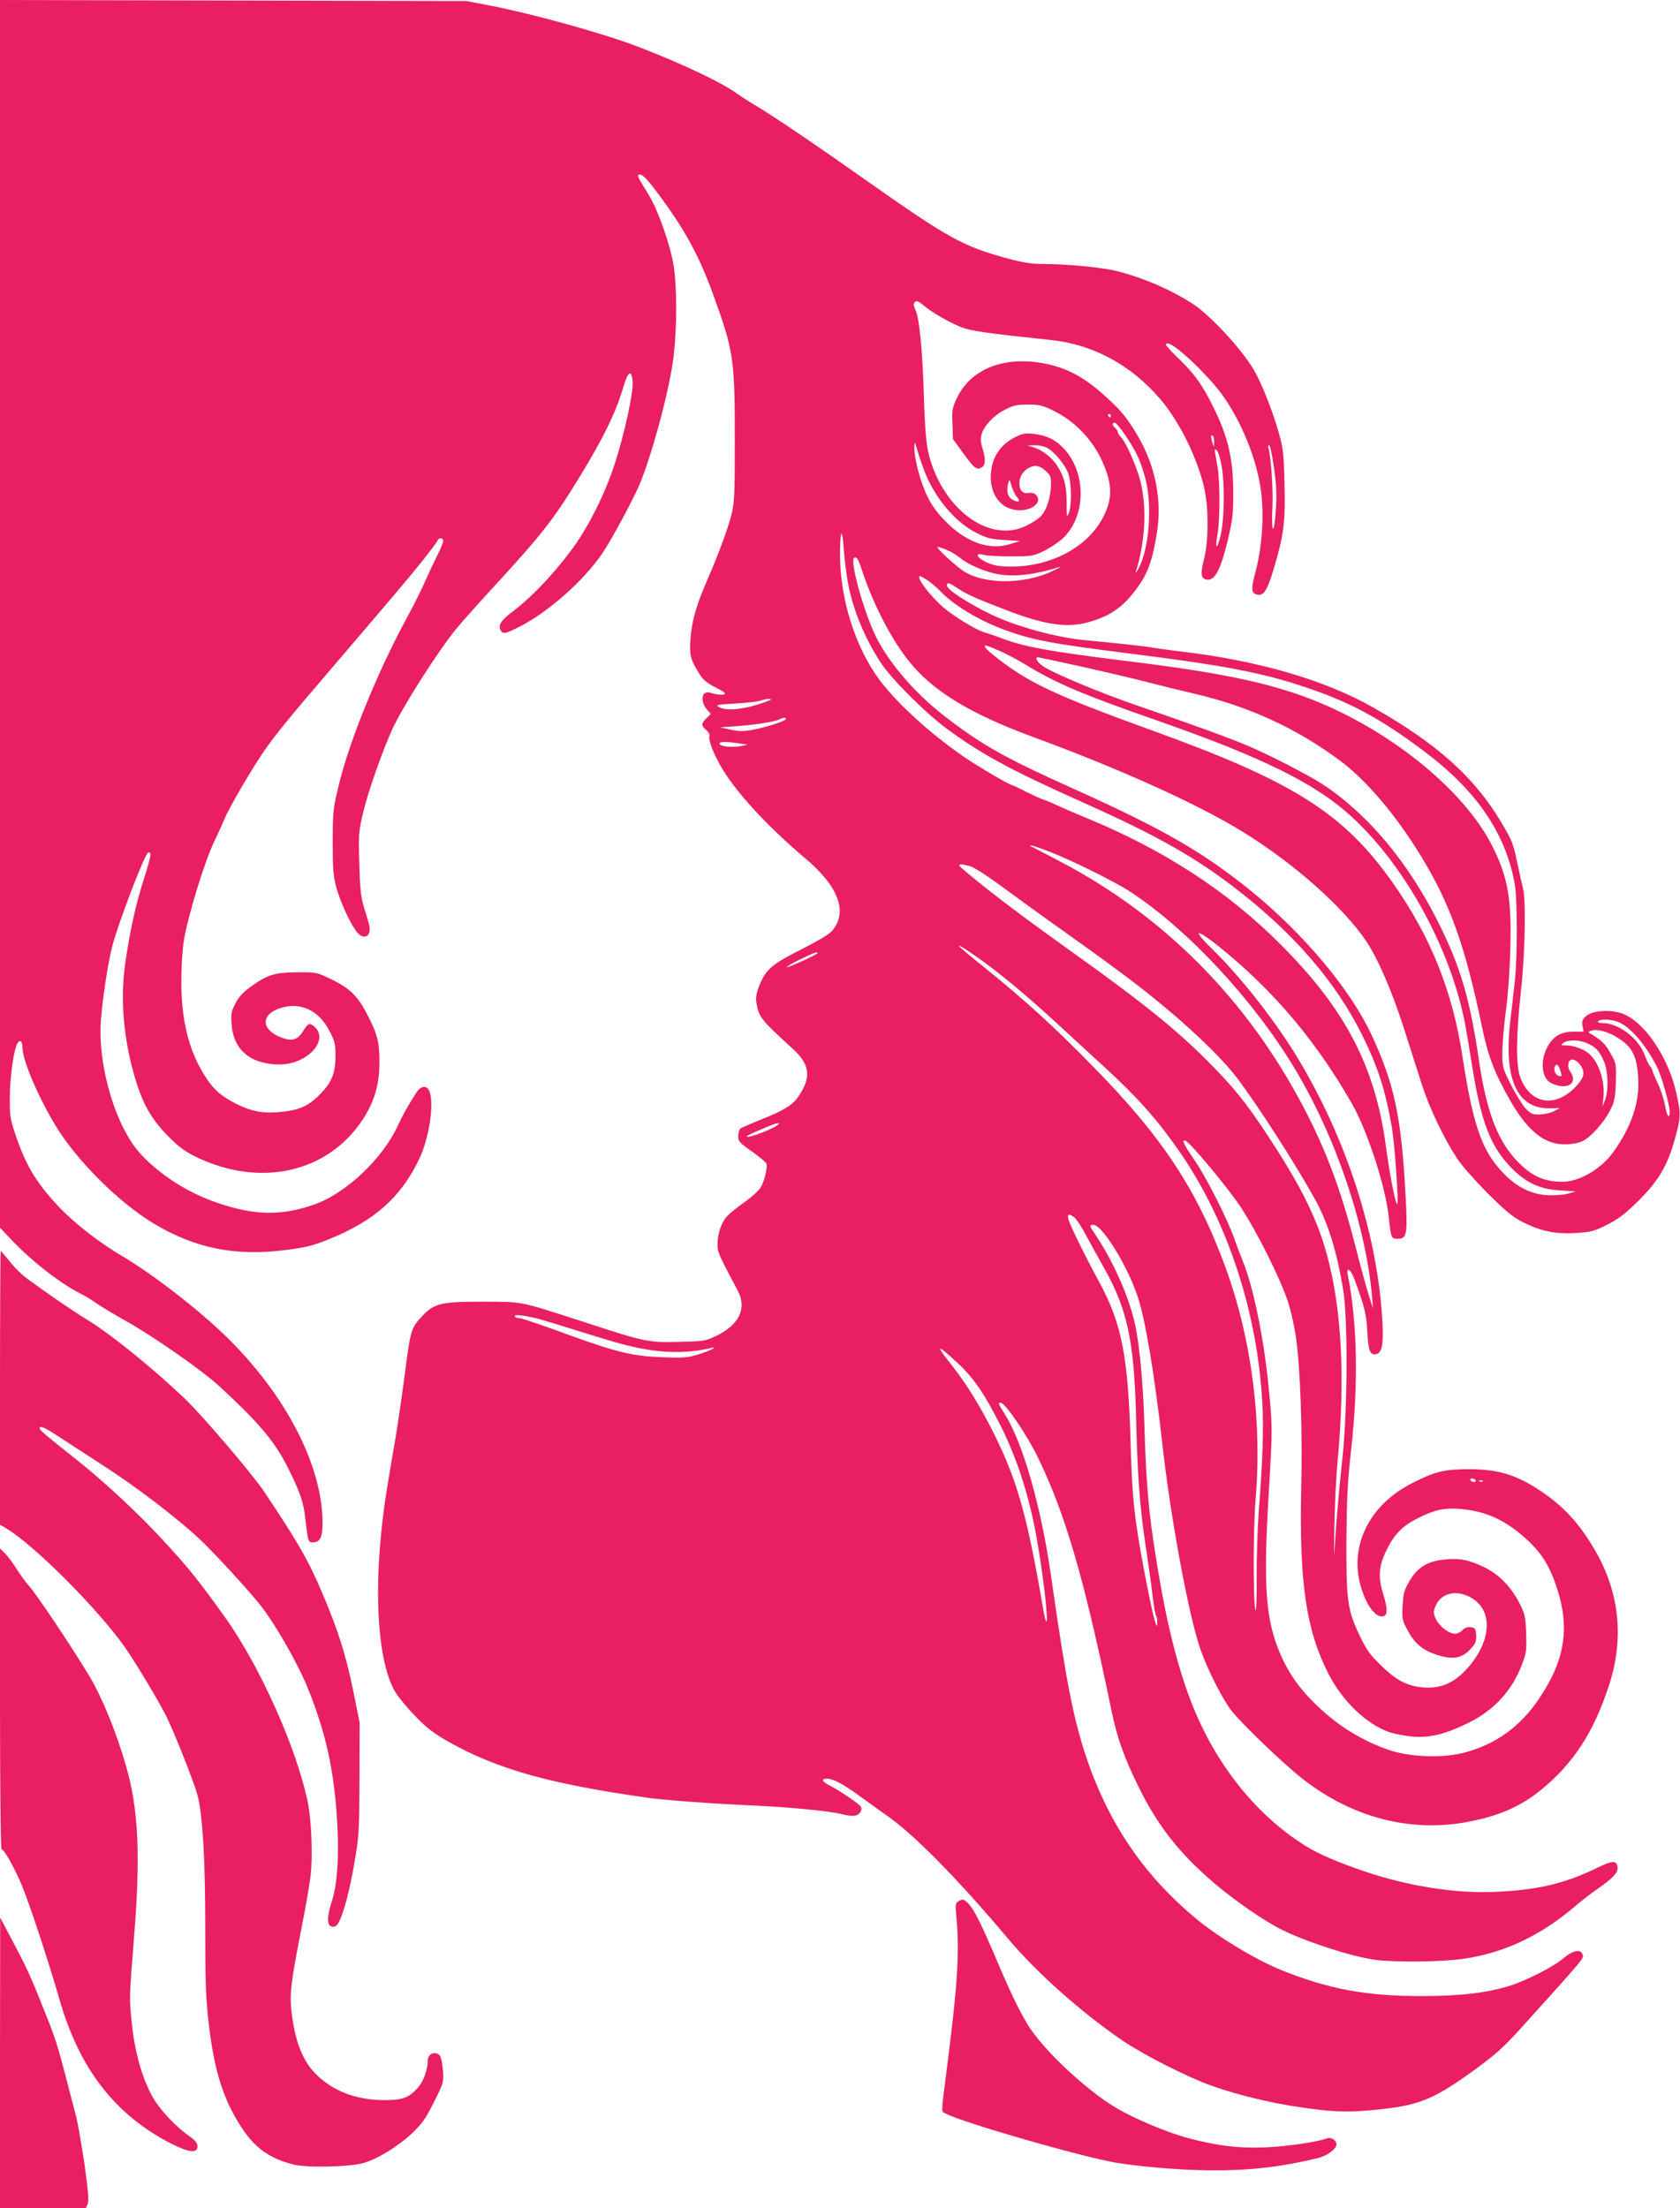 <?xml version="1.0" standalone="no"?>
<!DOCTYPE svg PUBLIC "-//W3C//DTD SVG 20010904//EN"
 "http://www.w3.org/TR/2001/REC-SVG-20010904/DTD/svg10.dtd">
<svg version="1.0" xmlns="http://www.w3.org/2000/svg"
 width="974pt" height="1280pt" viewBox="0 0 974 1280"
 preserveAspectRatio="xMidYMid meet">
<g transform="translate(0,1280) scale(0.1,-0.1)"
fill="#e91e63" stroke="none">
<path d="M0 9242 l0 -3558 68 -72 c119 -125 280 -250 402 -312 25 -12 65 -37
90 -55 25 -17 102 -64 172 -103 156 -87 437 -284 533 -371 237 -218 326 -324
403 -476 71 -142 91 -199 102 -296 16 -137 17 -139 44 -139 41 0 56 29 56 111
0 335 -215 748 -563 1086 -167 161 -421 357 -600 463 -131 77 -274 188 -366
285 -131 139 -192 241 -252 420 -31 93 -33 109 -32 220 1 117 22 266 43 306
15 26 30 15 30 -22 0 -74 91 -287 196 -460 123 -200 366 -442 567 -562 241
-144 472 -190 767 -152 111 14 153 24 242 60 267 107 421 243 528 466 58 121
88 319 60 393 -14 37 -50 34 -76 -7 -44 -67 -81 -134 -107 -190 -87 -192 -301
-394 -483 -458 -192 -68 -347 -65 -564 9 -170 58 -330 160 -443 281 -146 158
-251 510 -232 776 9 123 40 327 65 427 34 134 189 539 209 546 22 7 17 -22
-25 -153 -48 -151 -83 -309 -110 -505 -27 -203 -6 -433 61 -656 45 -148 95
-235 194 -334 60 -60 94 -85 162 -118 369 -176 755 -90 959 214 70 106 100
206 100 337 0 118 -12 164 -72 279 -54 105 -102 151 -208 202 -85 41 -85 41
-200 40 -131 -1 -171 -14 -271 -87 -41 -30 -66 -57 -85 -95 -24 -47 -26 -60
-21 -123 12 -147 112 -229 279 -229 158 0 288 140 202 218 -30 26 -37 23 -69
-28 -32 -51 -67 -58 -134 -30 -115 50 -105 139 19 171 110 29 211 -22 269
-135 33 -62 36 -76 36 -150 0 -101 -25 -158 -103 -232 -63 -61 -122 -83 -238
-91 -95 -7 -167 11 -259 62 -70 39 -103 69 -143 127 -114 167 -161 371 -149
652 6 131 12 171 46 301 47 178 110 364 152 446 16 33 38 82 50 111 25 63 174
318 243 413 64 90 140 183 356 435 380 444 469 549 549 649 46 58 85 110 88
118 7 18 33 16 33 -2 0 -9 -17 -50 -39 -93 -21 -42 -53 -111 -71 -152 -18 -41
-65 -136 -106 -210 -163 -302 -322 -690 -384 -938 -40 -161 -40 -165 -41 -350
0 -158 3 -199 21 -266 22 -84 89 -227 123 -263 42 -46 83 -16 67 48 -5 19 -19
66 -31 104 -17 57 -22 103 -26 250 -5 174 -4 184 25 306 29 117 106 338 165
469 59 131 273 467 378 592 33 40 127 145 208 233 281 305 349 392 498 635
143 234 214 380 258 530 26 90 48 100 53 26 4 -64 -48 -302 -103 -472 -59
-182 -157 -376 -258 -510 -101 -135 -228 -268 -325 -341 -76 -57 -96 -86 -80
-115 13 -26 27 -23 115 22 165 85 368 265 474 421 56 82 189 330 222 413 76
189 173 559 193 735 19 171 19 392 0 519 -19 119 -89 320 -143 409 -63 103
-68 112 -62 118 14 14 44 -13 108 -99 160 -213 244 -367 327 -597 118 -325
124 -369 124 -841 0 -324 -2 -361 -20 -434 -24 -90 -70 -216 -143 -384 -62
-144 -87 -233 -94 -337 -6 -90 0 -117 50 -196 23 -38 44 -55 96 -82 52 -26 62
-35 48 -40 -10 -4 -36 -2 -58 4 -32 10 -44 10 -56 0 -19 -17 -10 -65 18 -95
l20 -22 -25 -25 c-32 -32 -32 -42 -2 -68 14 -12 22 -27 19 -35 -8 -22 25 -108
75 -191 87 -144 267 -338 479 -517 196 -164 251 -314 156 -423 -18 -20 -86
-60 -181 -108 -171 -86 -205 -117 -242 -214 -16 -43 -20 -68 -14 -97 14 -81
27 -96 211 -264 99 -90 108 -165 32 -276 -34 -50 -86 -82 -221 -135 -57 -23
-109 -46 -116 -51 -6 -6 -12 -25 -12 -44 0 -29 7 -38 79 -88 43 -31 81 -62 84
-69 8 -22 -10 -101 -32 -138 -11 -20 -53 -58 -93 -86 -40 -28 -85 -64 -100
-80 -35 -36 -58 -102 -58 -164 0 -48 4 -57 116 -268 57 -105 9 -203 -131 -268
-56 -26 -70 -28 -210 -31 -178 -4 -191 -2 -555 117 -374 121 -345 115 -580
116 -249 0 -284 -9 -360 -92 -57 -63 -61 -75 -95 -343 -15 -113 -38 -270 -51
-350 -14 -80 -34 -199 -45 -265 -90 -531 -72 -1020 43 -1213 18 -30 71 -94
118 -142 65 -67 108 -99 185 -143 286 -161 582 -245 1155 -327 97 -14 412 -37
610 -45 206 -9 451 -32 523 -51 64 -16 92 -12 107 16 7 14 6 23 -6 35 -23 23
-122 89 -171 114 -48 24 -55 41 -18 41 37 0 96 -32 205 -112 52 -37 124 -90
160 -115 158 -115 404 -367 691 -708 166 -196 426 -426 659 -584 129 -87 379
-213 515 -261 156 -55 344 -100 518 -125 197 -29 278 -31 471 -10 218 24 308
62 537 229 121 88 166 129 265 238 386 428 368 406 358 432 -11 30 -59 19
-110 -25 -53 -46 -208 -126 -304 -157 -133 -43 -291 -62 -521 -62 -317 0 -534
40 -804 148 -148 59 -358 185 -490 292 -305 250 -513 551 -644 935 -77 228
-120 446 -206 1050 -58 410 -165 786 -272 952 -37 58 -39 66 -19 61 28 -6 150
-186 212 -313 161 -330 269 -702 428 -1470 31 -152 71 -266 151 -430 115 -237
242 -398 450 -575 112 -95 285 -215 380 -262 140 -71 400 -156 542 -177 107
-16 386 -14 516 5 235 33 447 133 647 303 41 35 100 81 130 101 91 63 122 96
118 127 -5 41 -29 40 -121 -5 -187 -91 -347 -128 -592 -138 -226 -10 -494 32
-746 116 -160 54 -277 104 -354 153 -299 188 -539 499 -675 874 -85 236 -146
505 -205 903 -29 198 -42 374 -50 655 -7 241 -28 472 -56 595 -35 157 -126
362 -231 517 -33 50 -34 53 -8 53 50 0 195 -234 255 -413 46 -138 98 -449 145
-866 46 -413 148 -966 216 -1171 37 -110 123 -284 179 -360 50 -68 296 -305
412 -397 288 -228 631 -318 969 -252 178 34 303 90 422 187 186 153 302 333
390 602 87 266 63 526 -70 765 -100 179 -206 291 -370 391 -119 71 -215 97
-368 98 -147 0 -200 -13 -335 -82 -244 -124 -362 -359 -297 -593 33 -117 91
-193 136 -176 21 8 20 48 -4 125 -32 103 -27 165 20 260 46 92 91 137 182 183
93 47 151 60 238 53 145 -11 256 -59 371 -159 102 -88 152 -165 197 -305 74
-229 44 -414 -103 -633 -111 -167 -257 -271 -444 -318 -120 -30 -300 -24 -421
15 -124 41 -250 110 -354 197 -143 119 -229 231 -288 373 -81 197 -94 385 -63
911 23 383 23 397 -1 634 -27 277 -90 582 -150 724 -14 34 -36 93 -49 130 -41
115 -158 347 -228 450 -67 98 -78 122 -54 115 26 -9 241 -266 317 -380 96
-144 237 -427 279 -559 16 -52 37 -145 45 -205 25 -178 38 -550 30 -868 -12
-549 28 -824 158 -1078 81 -159 221 -293 355 -339 30 -10 90 -21 132 -25 101
-8 187 13 319 77 154 75 259 189 317 344 24 62 26 81 23 175 -3 95 -6 112 -35
170 -48 97 -120 173 -206 215 -89 44 -148 55 -238 45 -96 -11 -151 -46 -198
-125 -30 -52 -35 -71 -39 -141 -4 -77 -3 -85 29 -144 40 -75 84 -113 163 -140
101 -34 156 -23 210 41 22 25 26 40 24 73 -3 37 -6 41 -32 44 -19 2 -34 -3
-47 -17 -11 -12 -30 -21 -43 -21 -35 0 -89 41 -110 83 -16 34 -17 42 -5 74 31
80 123 102 210 51 115 -67 118 -221 9 -368 -90 -120 -184 -166 -308 -149 -85
12 -144 45 -229 129 -59 57 -81 88 -117 163 -74 153 -81 204 -80 552 2 249 6
340 28 537 42 381 35 735 -20 1007 -11 52 17 35 39 -25 59 -161 69 -202 74
-299 6 -109 14 -135 42 -135 46 0 56 56 42 246 -37 478 -208 1002 -477 1454
-132 222 -335 482 -509 652 -131 128 -82 115 83 -22 298 -248 532 -530 732
-881 88 -156 190 -467 210 -643 16 -138 15 -136 54 -136 53 0 57 26 45 248
-24 458 -65 651 -199 937 -120 258 -391 581 -690 825 -280 228 -509 361 -1038
599 -398 179 -528 252 -742 417 -185 142 -348 336 -418 499 -70 163 -134 407
-110 422 14 8 23 -6 42 -62 65 -198 161 -388 265 -524 136 -178 356 -315 726
-451 511 -188 958 -390 1221 -552 295 -182 577 -432 712 -629 68 -100 150
-289 217 -496 36 -114 85 -266 108 -338 43 -134 125 -308 204 -429 25 -39 103
-127 176 -201 104 -103 147 -139 202 -167 106 -54 190 -72 310 -65 92 6 107
10 182 48 64 32 105 63 176 133 118 115 174 207 216 360 36 129 37 144 11 264
-44 208 -184 418 -312 466 -69 27 -178 19 -213 -14 -22 -20 -25 -31 -20 -57
l6 -33 -59 0 c-71 0 -115 -25 -149 -85 -46 -82 -36 -186 20 -213 90 -44 160
-3 111 66 -19 28 -15 66 8 70 27 5 68 -42 68 -78 0 -22 -12 -43 -41 -75 -120
-130 -266 -107 -325 50 -26 69 -25 243 4 502 24 220 30 529 11 596 -5 20 -21
89 -34 153 -22 106 -30 125 -91 227 -156 262 -371 455 -739 664 -283 162 -676
276 -1130 328 -71 9 -137 18 -146 20 -15 5 -210 27 -404 45 -162 15 -398 80
-542 150 -131 63 -253 143 -253 166 0 21 10 18 67 -19 52 -34 102 -56 268
-120 221 -86 352 -107 471 -77 140 36 220 92 305 214 55 78 81 151 106 305 31
193 -8 392 -114 570 -65 109 -98 148 -212 248 -110 96 -213 147 -341 169 -231
39 -418 -40 -495 -209 -24 -52 -27 -68 -23 -145 l3 -87 58 -80 c66 -91 79
-100 107 -85 24 13 26 46 6 112 -11 33 -12 57 -5 81 14 50 70 109 135 142 50
26 70 30 135 30 68 0 85 -5 153 -39 110 -54 209 -154 265 -266 70 -144 75
-232 19 -343 -88 -176 -302 -292 -538 -291 -66 0 -97 6 -137 23 -61 27 -76 60
-20 45 17 -5 88 -9 157 -9 115 0 130 2 183 27 33 15 81 46 108 68 147 124 153
390 12 535 -46 48 -98 72 -169 80 -52 6 -65 3 -114 -22 -67 -34 -114 -94 -129
-164 -29 -136 34 -246 146 -256 85 -7 151 47 109 89 -9 9 -25 13 -40 11 -36
-7 -56 13 -56 56 0 38 21 72 57 90 35 18 60 13 95 -18 29 -26 32 -33 31 -85
-2 -72 -27 -147 -60 -180 -14 -14 -51 -38 -82 -53 -202 -100 -459 73 -555 372
-26 84 -32 144 -41 415 -8 239 -25 409 -45 457 -15 35 -16 44 -5 53 10 8 21 4
47 -18 48 -41 149 -100 220 -128 59 -23 143 -35 522 -75 241 -25 461 -143 629
-338 111 -128 214 -334 257 -512 28 -117 28 -315 0 -422 -23 -88 -17 -117 25
-117 41 0 74 67 112 224 29 122 33 154 33 276 0 200 -30 330 -118 505 -62 125
-107 188 -196 274 -42 40 -76 77 -76 82 0 44 154 -85 284 -236 127 -148 237
-398 265 -599 22 -153 9 -339 -34 -496 -22 -83 -20 -108 11 -116 40 -10 59 18
99 150 58 194 68 272 62 496 -5 185 -7 201 -40 315 -34 117 -98 275 -140 345
-71 119 -247 308 -346 375 -126 83 -292 155 -447 194 -84 21 -291 41 -431 41
-61 0 -113 8 -195 30 -268 73 -344 115 -834 460 -276 195 -537 372 -644 435
-36 21 -78 49 -95 61 -91 66 -307 169 -565 269 -200 78 -609 192 -865 242
l-140 27 -1352 3 -1353 3 0 -3558z m6440 1148 c0 -5 -2 -10 -4 -10 -3 0 -8 5
-11 10 -3 6 -1 10 4 10 6 0 11 -4 11 -10z m87 -117 c62 -93 87 -146 114 -250
41 -156 21 -407 -41 -520 -12 -21 -18 -29 -15 -18 58 184 66 396 20 550 -25
82 -77 198 -102 226 -13 14 -23 30 -23 36 0 6 -7 16 -15 23 -18 15 -19 30 -2
30 7 0 36 -35 64 -77z m512 -36 c-1 -31 -1 -31 -9 -7 -11 36 -11 52 0 45 6 -3
10 -21 9 -38z m-1681 -164 c61 -160 181 -302 307 -364 58 -29 84 -35 160 -39
l90 -6 -60 -18 c-118 -37 -251 9 -370 129 -49 49 -81 92 -107 145 -41 82 -78
222 -77 285 1 40 1 40 19 -20 9 -33 27 -83 38 -112z m711 132 c43 -22 108
-100 125 -152 19 -56 20 -186 2 -228 -11 -27 -12 -21 -12 60 1 98 -16 161 -62
226 -31 43 -86 84 -132 97 l-35 10 43 1 c24 1 56 -6 71 -14z m1314 -97 c19
-122 21 -182 11 -301 -11 -120 -24 -80 -17 51 5 103 -8 292 -23 345 -3 9 -1
17 4 17 5 0 16 -51 25 -112z m-302 0 c21 -109 18 -325 -6 -418 -21 -84 -32
-73 -16 16 14 73 14 302 1 380 -6 32 -12 72 -15 88 -4 23 -2 26 8 17 8 -6 20
-43 28 -83z m-1185 -189 c23 -26 12 -34 -23 -17 -30 14 -40 49 -28 97 7 25 8
24 20 -17 7 -24 21 -52 31 -63z m-982 -485 c27 -159 98 -333 195 -479 60 -91
250 -281 371 -372 203 -151 375 -245 796 -433 436 -195 657 -320 907 -515 325
-253 563 -531 712 -830 95 -192 137 -324 175 -543 16 -93 39 -425 31 -440 -8
-15 -43 161 -66 333 -62 465 -236 797 -615 1175 -302 302 -663 538 -1105 722
-66 27 -147 62 -180 77 -33 16 -71 32 -85 36 -14 4 -59 25 -102 46 -42 22 -79
39 -82 39 -13 0 -196 107 -276 162 -197 136 -383 305 -488 443 -143 191 -232
472 -232 732 0 139 13 163 21 38 4 -55 14 -141 23 -191z m578 177 c24 -10 57
-30 75 -45 49 -41 151 -84 229 -96 93 -14 209 0 349 44 11 3 -7 -7 -41 -23
-159 -77 -384 -80 -509 -7 -48 29 -175 145 -158 146 6 0 31 -8 55 -19z m-114
-175 c20 -13 55 -43 77 -66 70 -74 214 -162 351 -214 171 -65 280 -86 759
-146 525 -66 752 -109 996 -191 261 -86 440 -182 688 -368 308 -229 478 -476
532 -771 17 -89 17 -425 1 -570 -6 -52 -18 -160 -27 -238 -37 -329 42 -500
229 -496 l59 1 -34 -18 c-19 -10 -56 -18 -83 -19 -43 0 -52 4 -82 36 -18 20
-56 81 -84 136 -49 97 -50 101 -50 187 0 49 9 156 20 237 12 86 23 238 26 359
9 297 -14 425 -109 610 -159 308 -558 638 -991 820 -262 110 -548 172 -1096
240 -480 59 -628 86 -765 140 -33 12 -71 25 -85 29 -41 9 -177 91 -237 142
-82 70 -167 184 -138 184 3 0 22 -11 43 -24z m408 -405 c38 -15 112 -54 164
-86 168 -103 332 -173 752 -319 622 -217 931 -370 1143 -568 308 -287 566
-762 649 -1193 8 -44 27 -154 41 -245 52 -326 108 -470 231 -593 82 -83 164
-121 279 -127 l90 -6 -45 -13 c-25 -7 -75 -11 -115 -9 -97 5 -181 46 -262 131
-121 126 -173 274 -234 672 -58 381 -184 695 -405 1009 -284 402 -575 586
-1389 880 -580 210 -732 282 -932 444 -24 19 -43 38 -43 43 0 12 -1 13 76 -20z
m490 -96 c137 -31 310 -71 384 -91 74 -19 191 -48 260 -64 317 -73 594 -200
845 -386 155 -114 328 -318 475 -559 167 -273 255 -520 351 -982 36 -173 71
-268 160 -424 104 -184 204 -265 325 -262 35 0 77 8 98 18 49 23 128 112 163
183 24 49 28 71 31 162 3 103 2 106 -31 165 -30 54 -48 72 -113 112 -18 10
-18 11 -1 18 34 14 106 -6 165 -46 78 -51 103 -106 110 -232 7 -140 -39 -276
-144 -424 -70 -98 -197 -173 -295 -173 -114 0 -189 37 -278 136 -104 117 -165
286 -206 564 -53 361 -106 542 -236 803 -177 353 -411 631 -674 803 -84 54
-295 163 -430 221 -92 40 -351 134 -641 233 -215 74 -481 185 -545 227 -35 23
-52 53 -31 53 5 0 121 -25 258 -55z m-1806 -190 c0 -2 -37 -16 -82 -30 -92
-29 -182 -35 -219 -14 -22 13 -14 15 91 21 63 3 129 11 145 16 33 11 65 15 65
7z m85 -114 c-8 -13 -118 -48 -195 -62 -52 -9 -77 -9 -125 2 l-60 13 97 7
c105 7 224 26 248 40 20 11 43 11 35 0z m-270 -140 l50 -7 -35 -8 c-49 -10
-123 -4 -128 12 -4 14 32 15 113 3z m1798 -627 c132 -51 379 -174 467 -231
338 -221 717 -629 957 -1028 238 -396 412 -910 448 -1325 l5 -65 -25 80 c-14
44 -50 175 -79 290 -84 325 -169 550 -300 800 -326 620 -803 1102 -1403 1418
-87 46 -165 86 -173 90 -9 3 -10 6 -2 6 6 1 54 -15 105 -35z m-458 -85 c23 -7
100 -56 185 -119 80 -59 240 -175 356 -257 117 -83 265 -190 330 -239 291
-215 564 -462 681 -619 125 -167 338 -499 446 -695 76 -137 127 -301 164 -525
28 -169 26 -696 -4 -975 -22 -201 -40 -421 -47 -550 -2 -36 -2 32 0 150 2 118
10 289 19 380 36 396 30 722 -20 1008 -54 305 -145 515 -380 872 -129 197
-199 284 -355 441 -177 178 -379 341 -750 606 -301 216 -376 272 -527 390 -89
71 -162 131 -162 136 -1 10 17 9 64 -4z m40 -527 c131 -91 302 -234 515 -432
63 -58 165 -152 225 -207 189 -173 301 -299 427 -479 280 -400 456 -928 486
-1459 9 -146 3 -343 -20 -630 -7 -93 -13 -269 -12 -390 0 -137 -3 -207 -8
-185 -13 52 -12 486 1 634 39 456 -22 932 -173 1347 -164 449 -365 755 -761
1159 -237 242 -386 378 -637 582 -82 65 -148 121 -148 124 0 7 13 -1 105 -64z
m-925 24 c0 -8 -173 -87 -178 -82 -2 3 33 24 79 46 79 38 99 45 99 36z m4643
-400 c72 -31 159 -132 225 -263 24 -46 72 -217 72 -255 0 -50 -16 -29 -27 35
-6 34 -25 92 -42 128 -17 36 -31 70 -31 74 0 5 -6 16 -13 24 -8 9 -22 38 -32
66 -36 98 -151 185 -246 185 -18 0 -28 4 -24 10 9 15 80 12 118 -4z m-186
-121 c52 -22 72 -42 99 -100 28 -59 32 -177 8 -235 l-14 -35 6 52 c10 94 -25
204 -83 255 -29 26 -88 48 -130 48 -36 1 -37 2 -19 15 26 19 87 19 133 0z
m-151 -160 c10 -31 9 -35 -4 -33 -21 4 -36 32 -29 52 10 25 21 19 33 -19z
m-4542 -319 c-42 -30 -195 -83 -172 -60 3 3 41 21 84 39 83 37 124 46 88 21z
m1723 -531 c12 -8 44 -57 71 -108 27 -50 75 -137 106 -192 131 -233 171 -421
182 -845 8 -348 22 -535 55 -754 17 -111 36 -247 42 -303 7 -56 15 -105 20
-109 4 -4 7 -21 6 -38 -1 -29 -2 -28 -15 14 -17 54 -76 354 -98 500 -26 167
-34 280 -41 520 -14 506 -51 696 -180 935 -87 160 -172 334 -181 368 -7 31 2
34 33 12z m-3107 -589 c36 -10 148 -44 250 -76 240 -76 327 -98 453 -112 99
-10 208 -4 297 18 52 12 -4 -16 -73 -37 -61 -19 -85 -21 -210 -16 -166 6 -262
29 -527 125 -215 78 -287 102 -304 102 -8 0 -18 4 -21 10 -8 13 55 6 135 -14z
m2426 -251 c98 -90 162 -183 258 -375 91 -183 158 -388 201 -617 41 -218 77
-529 60 -511 -3 3 -10 30 -15 59 -94 551 -150 751 -285 1024 -79 160 -162 294
-248 403 -95 119 -87 124 29 17z m3009 -685 c3 -5 -1 -10 -9 -10 -8 0 -18 5
-21 10 -3 6 1 10 9 10 8 0 18 -4 21 -10z m42 -6 c-3 -3 -12 -4 -19 -1 -8 3 -5
6 6 6 11 1 17 -2 13 -5z"/>
<path d="M0 4756 l0 -794 36 -21 c160 -95 528 -463 686 -686 60 -85 199 -316
243 -405 46 -92 161 -384 180 -455 30 -115 45 -373 45 -769 0 -317 3 -408 20
-555 32 -274 85 -441 188 -599 79 -122 164 -183 302 -218 78 -20 324 -15 406
8 80 22 201 96 281 171 62 59 80 85 129 183 56 112 57 115 52 184 -3 38 -11
77 -18 85 -24 29 -70 11 -70 -27 0 -55 -25 -123 -58 -160 -52 -58 -91 -72
-197 -71 -161 1 -294 52 -393 150 -79 79 -124 195 -143 373 -10 97 -2 162 61
485 22 110 45 243 51 295 13 110 5 320 -17 425 -64 312 -279 791 -479 1070
-156 218 -217 293 -368 456 -140 151 -327 325 -482 449 -195 155 -225 180
-225 190 0 19 24 9 109 -46 47 -31 168 -110 269 -175 186 -120 419 -299 547
-418 84 -78 300 -314 359 -391 95 -125 215 -337 275 -486 96 -242 141 -438
162 -704 17 -224 8 -412 -26 -517 -31 -96 -31 -146 2 -151 16 -2 26 5 38 28
29 56 65 193 91 350 25 144 27 178 28 480 l1 325 -38 189 c-42 203 -86 344
-174 551 -84 199 -139 295 -339 595 -72 108 -367 453 -470 550 -199 187 -426
370 -566 455 -86 53 -222 146 -344 236 -29 21 -73 65 -99 99 -27 33 -50 60
-51 60 -2 0 -4 -357 -4 -794z"/>
<path d="M0 2952 c0 -520 4 -872 9 -872 15 0 70 -97 116 -204 43 -102 153
-434 220 -666 116 -404 324 -670 649 -836 104 -52 151 -57 151 -14 0 18 -13
34 -50 60 -77 54 -170 153 -209 223 -61 109 -103 254 -121 422 -16 148 -16
154 10 480 41 497 29 767 -45 1021 -56 195 -137 393 -212 519 -97 161 -303
470 -348 520 -20 22 -53 68 -74 101 -21 34 -51 74 -67 90 l-29 28 0 -872z"/>
<path d="M5556 1779 c-17 -10 -18 -19 -11 -93 19 -205 7 -392 -60 -911 -30
-236 -30 -212 2 -228 99 -52 786 -249 979 -282 149 -25 383 -44 545 -45 234
-2 413 19 630 71 50 12 103 50 107 76 4 25 -30 48 -56 38 -53 -21 -236 -47
-357 -52 -153 -6 -271 8 -440 52 -126 33 -317 113 -429 180 -174 104 -425 341
-508 480 -57 95 -103 192 -199 419 -85 197 -120 263 -157 294 -19 14 -22 15
-46 1z"/>
<path d="M0 843 l0 -843 248 0 249 0 11 24 c8 19 4 70 -18 231 -17 113 -39
240 -50 283 -11 42 -36 136 -54 207 -52 199 -64 239 -127 395 -85 215 -106
259 -208 450 l-50 95 -1 -842z"/>
</g>
</svg>
